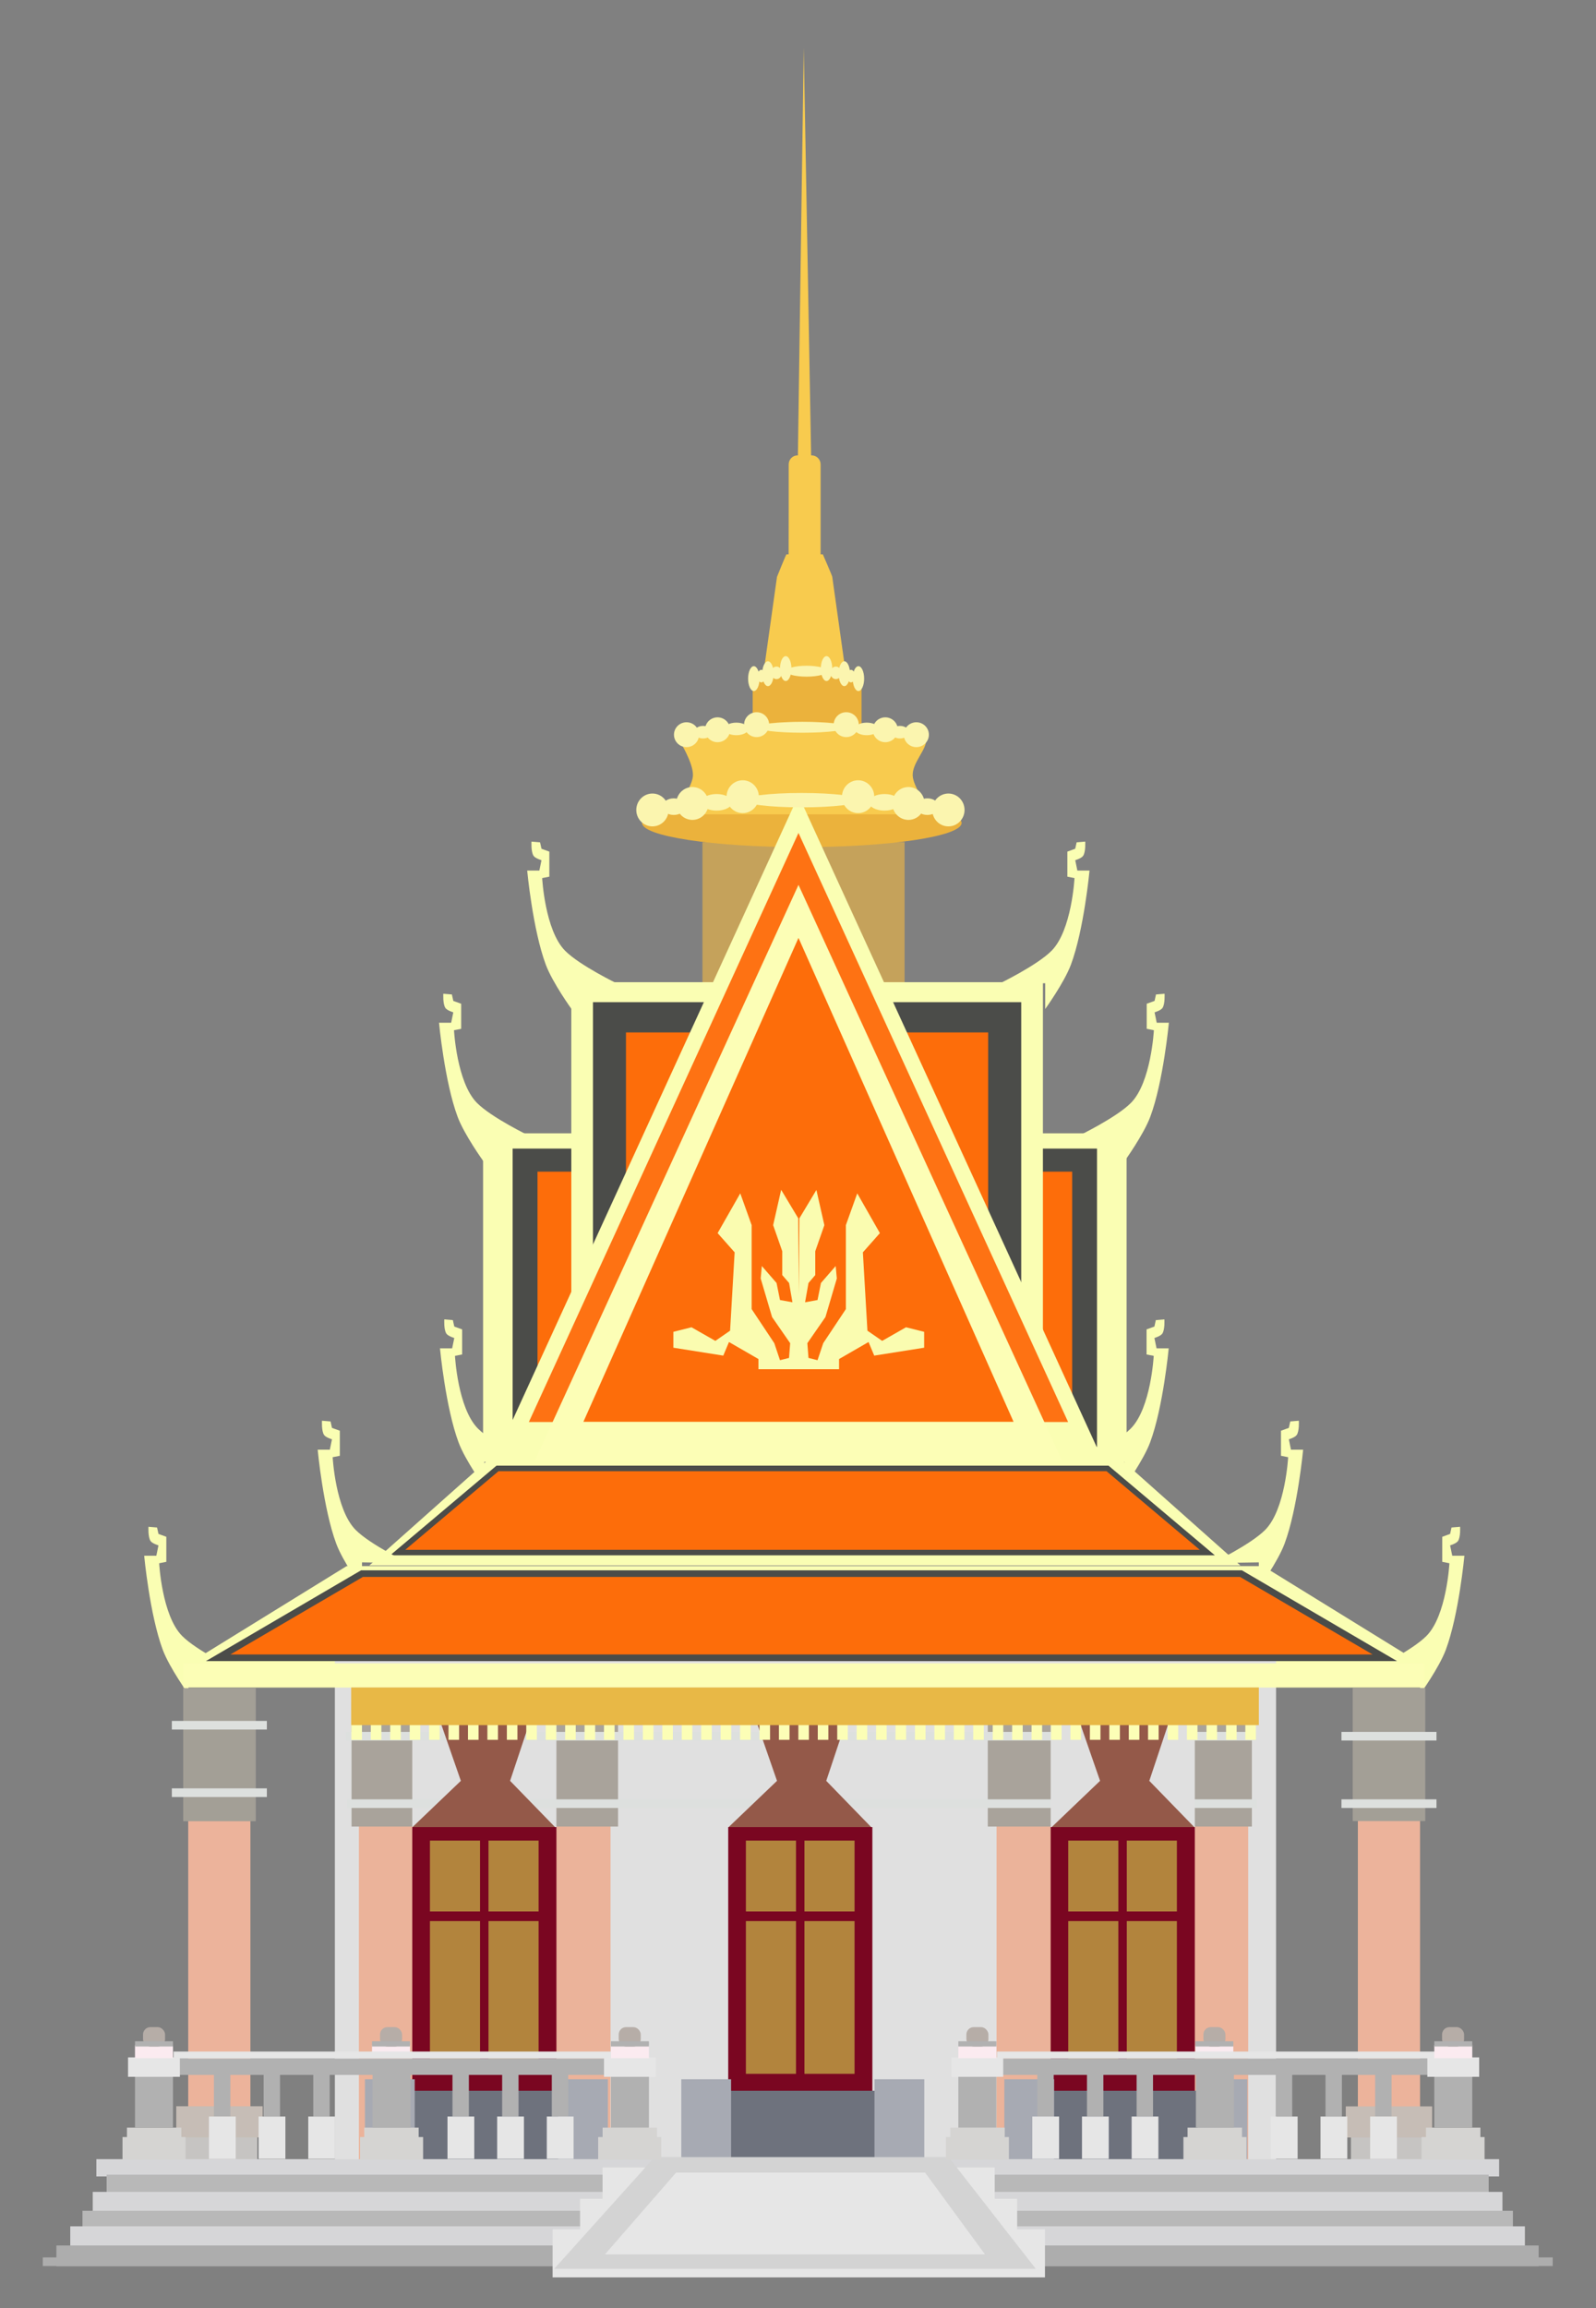 <?xml version="1.0" encoding="UTF-8"?>
<svg version="1.1" viewBox="0 0 73.899 106.83" xmlns="http://www.w3.org/2000/svg">
<rect x="0" y="0" width="73.899" height="106.83" fill="#808080" stroke="none"/>
<g transform="translate(-275.09 -431.84)">
<g transform="matrix(1.285 0 0 1.285 382.66 -378.76)">
<path d="m-47.724 666.26 1.674-0.026v0.928s0.685-0.95 0.927-1.598c0.471-1.262 0.67-3.388 0.67-3.388h-0.438l-0.077-0.374s0.222-0.066 0.283-0.155c0.1-0.142 0.077-0.515 0.077-0.515l-0.309 0.026-0.052 0.232-0.283 0.103v0.902l0.258 0.051s-0.098 1.879-0.824 2.615c-0.527 0.534-1.906 1.198-1.906 1.198z" fill="#fafeb3" fill-rule="evenodd"/>
<path d="m-61.445 666.26-1.674-0.026v0.928s-0.685-0.95-0.927-1.598c-0.471-1.262-0.67-3.388-0.67-3.388h0.438l0.077-0.374s-0.222-0.066-0.283-0.155c-0.1-0.142-0.077-0.515-0.077-0.515l0.309 0.026 0.051 0.232 0.283 0.103v0.902l-0.258 0.051s0.098 1.879 0.824 2.615c0.527 0.534 1.906 1.198 1.906 1.198z" fill="#fafeb3" fill-rule="evenodd"/>
<rect x="-62.348" y="666.91" width="15.432" height="14.134" fill="#4b4c49"/>
<rect x="-66.305" y="671.64" width="23.187" height="11.832" fill="#fafeb3"/>
<rect x="-65.24" y="672.19" width="21.057" height="10.745" fill="#4b4c49"/>
<rect x="-64.345" y="673.02" width="19.267" height="9.311" fill="#fd6d0a"/>
<g transform="translate(152.38 3.889)">
<rect x="-210.78" y="657.26" width="7.283" height="5.354" fill="#c5a25b"/>
<ellipse cx="-207.2" cy="656.57" rx="5.758" ry=".872" fill="#ebb23c"/>
<path d="m-207.13 628.61-0.211 14.721h-0.01c-0.179 0-0.322 0.145-0.322 0.324v0.316c3e-3 0.933-2e-3 1.963-2e-3 2.924-9e-3 3e-5 -0.078 0-0.078 0-0.016 0-0.342 0.814-0.342 0.814-2e-3 6e-3 -0.482 3.434-0.482 3.434-5e-3 0.034 0.028 0.062 0.062 0.062h2.832c0.035 0 0.068-0.028 0.062-0.062l-0.482-3.434c0.015-2e-3 -0.34-0.814-0.34-0.814-1.2e-4 -3.7e-4 -0.071 2.8e-4 -0.08 0-2.2e-4 -0.958 0-1.992 0-2.924v-0.316c2e-5 -0.179-0.145-0.324-0.324-0.324h-0.018l-0.266-14.721z" fill="#f8cb4e"/>
<rect x="-208.97" y="651.12" width="3.922" height="2.303" ry=".373" fill="#ebb23c"/>
<path d="m-211.25 653.21s2.736-0.281 4.109-0.28c1.352 7.1e-4 4.046 0.28 4.046 0.28 0.207 0 0.362 0.198 0.373 0.374 0.022 0.339-0.501 0.823-0.483 1.279 0.015 0.377 0.483 1.024 0.483 1.024 0 0.207-0.167 0.373-0.373 0.373h-8.155c-0.207 0-0.373-0.167-0.373-0.373 0 0 0.485-0.645 0.5-1.024 0.019-0.457-0.5-1.279-0.5-1.279 0-0.207 0.167-0.374 0.373-0.374z" fill="#f8cb4e"/>
</g>
<g transform="translate(47.644 -.794)">
<rect x="-110.77" y="666.99" width="16.993" height="15.564" fill="#fafeb3"/>
<rect x="-109.99" y="667.71" width="15.432" height="14.134" fill="#4b4c49"/>
<rect x="-108.8" y="668.8" width="13.05" height="11.953" fill="#fd6d0a"/>
</g>
<path d="m-64.622 671.74-1.674-0.026v0.928s-0.685-0.95-0.927-1.598c-0.471-1.262-0.67-3.388-0.67-3.388h0.438l0.077-0.374s-0.222-0.066-0.283-0.155c-0.1-0.142-0.077-0.515-0.077-0.515l0.309 0.026 0.051 0.232 0.283 0.103v0.902l-0.258 0.051s0.098 1.879 0.824 2.615c0.527 0.534 1.906 1.198 1.906 1.198z" fill="#fafeb3" fill-rule="evenodd"/>
<path d="m-44.865 671.74 1.674-0.026v0.928s0.685-0.95 0.927-1.598c0.471-1.262 0.67-3.388 0.67-3.388h-0.438l-0.077-0.374s0.222-0.066 0.283-0.155c0.1-0.142 0.077-0.515 0.077-0.515l-0.309 0.026-0.051 0.232-0.283 0.103v0.902l0.258 0.051s-0.098 1.879-0.824 2.615c-0.527 0.534-1.906 1.198-1.906 1.198z" fill="#fafeb3" fill-rule="evenodd"/>
<path d="m-54.94 659.47 10.949 23.913h-21.898z" fill="#fafeb3"/>
<path d="m-54.94 660.82 9.715 21.218h-19.43z" fill="#fe7213"/>
<path d="m-54.94 662.69 9.49 20.728h-18.981z" fill="#fcfeb6"/>
<path d="m-54.94 664.6 7.75 17.431h-15.5z" fill="#fd6d0a"/>
<path d="m-66.17 683.44h22.918l4.235 3.766h-31.387z" fill="#fafeb3"/>
<path d="m-64.587 683.47-1.674-0.026v0.928s-0.685-0.95-0.927-1.598c-0.471-1.262-0.67-3.388-0.67-3.388h0.438l0.077-0.374s-0.222-0.066-0.283-0.155c-0.1-0.142-0.077-0.515-0.077-0.515l0.309 0.026 0.051 0.232 0.283 0.103v0.902l-0.258 0.051s0.098 1.879 0.824 2.615c0.527 0.534 1.906 1.198 1.906 1.198z" fill="#fafeb3" fill-rule="evenodd"/>
<path d="m-44.871 683.47 1.674-0.026v0.928s0.685-0.95 0.927-1.598c0.471-1.262 0.67-3.388 0.67-3.388h-0.438l-0.077-0.374s0.222-0.066 0.283-0.155c0.1-0.142 0.077-0.515 0.077-0.515l-0.309 0.026-0.051 0.232-0.283 0.103v0.902l0.258 0.051s-0.098 1.879-0.824 2.615c-0.527 0.534-1.906 1.198-1.906 1.198z" fill="#fafeb3" fill-rule="evenodd"/>
<path d="m-65.785 683.71h21.98l3.596 3.031h-29.172z" fill="#fd6d0a" stroke="#4b4c49" stroke-linecap="round" stroke-width=".199"/>
<path d="m-71.224 687.23h33.026l6.103 3.766h-45.231z" fill="#fafeb3"/>
<path d="m-40.027 687.12 1.674-0.026v0.928s0.685-0.95 0.927-1.598c0.471-1.262 0.67-3.388 0.67-3.388h-0.438l-0.077-0.374s0.222-0.066 0.283-0.155c0.1-0.142 0.077-0.515 0.077-0.515l-0.309 0.026-0.051 0.232-0.283 0.103v0.902l0.258 0.051s-0.098 1.879-0.824 2.615c-0.527 0.534-1.906 1.198-1.906 1.198z" fill="#fafeb3" fill-rule="evenodd"/>
<path d="m-68.994 687.12-1.674-0.026v0.928s-0.685-0.95-0.927-1.598c-0.471-1.262-0.67-3.388-0.67-3.388h0.438l0.077-0.374s-0.222-0.066-0.283-0.155c-0.1-0.142-0.077-0.515-0.077-0.515l0.309 0.026 0.051 0.232 0.283 0.103v0.902l-0.258 0.051s0.098 1.879 0.824 2.615c0.527 0.534 1.906 1.198 1.906 1.198z" fill="#fafeb3" fill-rule="evenodd"/>
<path d="m-34.216 690.94 1.674-0.026v0.928s0.685-0.95 0.927-1.598c0.471-1.262 0.67-3.388 0.67-3.388h-0.438l-0.077-0.374s0.222-0.066 0.283-0.155c0.1-0.142 0.077-0.515 0.077-0.515l-0.309 0.026-0.051 0.232-0.283 0.103v0.902l0.258 0.051s-0.098 1.879-0.824 2.615c-0.527 0.534-1.906 1.198-1.906 1.198z" fill="#fafeb3" fill-rule="evenodd"/>
<path d="m-75.246 690.94-1.674-0.026v0.928s-0.685-0.95-0.927-1.598c-0.471-1.262-0.67-3.388-0.67-3.388h0.438l0.077-0.374s-0.222-0.066-0.283-0.155c-0.1-0.142-0.077-0.515-0.077-0.515l0.309 0.026 0.051 0.232 0.283 0.103v0.902l-0.258 0.051s0.098 1.879 0.824 2.615c0.527 0.534 1.906 1.198 1.906 1.198z" fill="#fafeb3" fill-rule="evenodd"/>
<rect x="-71.646" y="689.63" width="33.914" height="18.975" fill="#e0e0e0"/>
<path d="m-70.67 687.5h31.675l5.182 3.031h-42.038z" fill="#fd6d0a" stroke="#4b4c49" stroke-linecap="round" stroke-width=".239"/>
<rect x="-47.803" y="692.96" width="9.068" height="15.67" fill="#ebb39a"/>
<rect x="-70.78" y="692.95" width="9.068" height="15.67" fill="#ebb39a"/>
<path d="m-71.045 692.15v4.461h9.604v-4.461h-9.604zm22.926 0v4.461h9.516v-4.461h-9.516z" fill="#a9a39b"/>
<rect x="-77.104" y="690.73" width="44.706" height=".873" fill="#fcfeb6"/>
<rect x="-68.857" y="691.76" width="5.194" height="4.974" fill="#e0e0e0"/>
<rect x="-71.25" y="693.2" width="32.828" height=".311" fill="#dde0de"/>
<rect x="-71.205" y="695.63" width="32.784" height=".311" fill="#dde0de"/>
<path d="m-68.849 696.63h5.136l-1.619-1.666 0.747-2.24h-3.299l0.778 2.24z" fill="#945949" fill-rule="evenodd"/>
<path d="m-57.457 696.63h5.136l-1.619-1.666 0.747-2.24h-3.299l0.778 2.24z" fill="#945949" fill-rule="evenodd"/>
<rect x="-45.853" y="691.76" width="5.194" height="4.974" fill="#e0e0e0"/>
<path d="m-45.816 696.63h5.136l-1.619-1.666 0.747-2.24h-3.299l0.778 2.24z" fill="#945949" fill-rule="evenodd"/>
<g transform="matrix(1.138 0 0 1.496 -157.35 -638.2)" fill="#fcfeb6">
<rect x="75.834" y="889.46" width=".335" height=".705" ry="0"/>
<rect x="76.449" y="889.46" width=".335" height=".705" ry="0"/>
<rect x="77.064" y="889.46" width=".335" height=".705" ry="0"/>
<rect x="77.68" y="889.46" width=".335" height=".705" ry="0"/>
<rect x="78.295" y="889.46" width=".335" height=".705" ry="0"/>
<rect x="78.91" y="889.46" width=".335" height=".705" ry="0"/>
<rect x="79.526" y="889.46" width=".335" height=".705" ry="0"/>
<rect x="80.141" y="889.46" width=".335" height=".705" ry="0"/>
<rect x="80.757" y="889.46" width=".335" height=".705" ry="0"/>
<rect x="81.372" y="889.46" width=".335" height=".705" ry="0"/>
<rect x="81.987" y="889.46" width=".335" height=".705" ry="0"/>
<rect x="82.603" y="889.46" width=".335" height=".705" ry="0"/>
<rect x="83.218" y="889.46" width=".335" height=".705" ry="0"/>
<rect x="83.833" y="889.46" width=".335" height=".705" ry="0"/>
<rect x="84.449" y="889.46" width=".335" height=".705" ry="0"/>
<rect x="85.064" y="889.46" width=".335" height=".705" ry="0"/>
<rect x="85.679" y="889.46" width=".335" height=".705" ry="0"/>
<rect x="86.295" y="889.46" width=".335" height=".705" ry="0"/>
<rect x="86.91" y="889.46" width=".335" height=".705" ry="0"/>
<rect x="87.526" y="889.46" width=".335" height=".705" ry="0"/>
<rect x="88.141" y="889.46" width=".335" height=".705" ry="0"/>
<rect x="88.756" y="889.46" width=".335" height=".705" ry="0"/>
<rect x="89.372" y="889.46" width=".335" height=".705" ry="0"/>
<rect x="89.987" y="889.46" width=".335" height=".705" ry="0"/>
<rect x="90.602" y="889.46" width=".335" height=".705" ry="0"/>
<rect x="91.218" y="889.46" width=".335" height=".705" ry="0"/>
<rect x="91.833" y="889.46" width=".335" height=".705" ry="0"/>
<rect x="92.448" y="889.46" width=".335" height=".705" ry="0"/>
<rect x="93.064" y="889.46" width=".335" height=".705" ry="0"/>
<rect x="93.679" y="889.46" width=".335" height=".705" ry="0"/>
<rect x="94.295" y="889.46" width=".335" height=".705" ry="0"/>
<rect x="94.91" y="889.46" width=".335" height=".705" ry="0"/>
<rect x="95.525" y="889.46" width=".335" height=".705" ry="0"/>
<rect x="96.141" y="889.46" width=".335" height=".705" ry="0"/>
<rect x="96.756" y="889.46" width=".335" height=".705" ry="0"/>
<rect x="97.371" y="889.46" width=".335" height=".705" ry="0"/>
<rect x="97.987" y="889.46" width=".335" height=".705" ry="0"/>
<rect x="98.602" y="889.46" width=".335" height=".705" ry="0"/>
<rect x="99.218" y="889.46" width=".335" height=".705" ry="0"/>
<rect x="99.833" y="889.46" width=".335" height=".705" ry="0"/>
<rect x="100.45" y="889.46" width=".335" height=".705" ry="0"/>
<rect x="101.06" y="889.46" width=".335" height=".705" ry="0"/>
<rect x="101.68" y="889.46" width=".335" height=".705" ry="0"/>
<rect x="102.29" y="889.46" width=".335" height=".705" ry="0"/>
<rect x="102.91" y="889.46" width=".335" height=".705" ry="0"/>
<rect x="103.53" y="889.46" width=".335" height=".705" ry="0"/>
<rect x="104.14" y="889.46" width=".335" height=".705" ry="0"/>
</g>
<rect x="-71.057" y="691.6" width="32.705" height="1.357" fill="#e8b846"/>
<rect x="-68.857" y="696.63" width="5.194" height="9.508" fill="#7a0621"/>
<g transform="translate(83.51 .996)" fill="#b2843d">
<rect x="-151.73" y="696.12" width="1.805" height="2.553"/>
<rect x="-149.62" y="696.12" width="1.805" height="2.553"/>
<rect x="-151.73" y="699.02" width="1.805" height="5.502"/>
<rect x="-149.62" y="699.02" width="1.805" height="5.502"/>
</g>
<rect x="-57.472" y="696.63" width="5.194" height="9.508" fill="#7a0621"/>
<g transform="translate(94.895 .996)" fill="#b2843d">
<rect x="-151.73" y="696.12" width="1.805" height="2.553"/>
<rect x="-149.62" y="696.12" width="1.805" height="2.553"/>
<rect x="-151.73" y="699.02" width="1.805" height="5.502"/>
<rect x="-149.62" y="699.02" width="1.805" height="5.502"/>
</g>
<rect x="-45.853" y="696.63" width="5.194" height="9.508" fill="#7a0621"/>
<g transform="translate(106.51 .996)" fill="#b2843d">
<rect x="-151.73" y="696.12" width="1.805" height="2.553"/>
<rect x="-149.62" y="696.12" width="1.805" height="2.553"/>
<rect x="-151.73" y="699.02" width="1.805" height="5.502"/>
<rect x="-149.62" y="699.02" width="1.805" height="5.502"/>
</g>
<g transform="translate(51.34 1.875)">
<rect x="-128.52" y="705.62" width="2.739" height="1.121" fill="#c6c4c2"/>
<rect x="-128.27" y="693.92" width="2.241" height="11.703" fill="#ecb39b"/>
<rect x="-128.7" y="704.81" width="3.112" height="1.121" fill="#c6bdb6"/>
<rect x="-128.45" y="689.75" width="2.615" height="4.793" fill="#a39f96"/>
<rect x="-128.86" y="690.93" width="3.424" height=".311" fill="#dde0de"/>
<rect x="-128.86" y="693.36" width="3.424" height=".311" fill="#dde0de"/>
</g>
<rect x="-35.033" y="707.5" width="2.739" height="1.121" fill="#c6c4c2"/>
<rect x="-34.784" y="695.8" width="2.241" height="11.703" fill="#ecb39b"/>
<rect x="-35.219" y="706.69" width="3.112" height="1.121" fill="#c6bdb6"/>
<rect x="-34.97" y="691.62" width="2.615" height="4.793" fill="#a39f96"/>
<rect x="-35.375" y="693.2" width="3.424" height=".311" fill="#dde0de"/>
<rect x="-35.375" y="695.63" width="3.424" height=".311" fill="#dde0de"/>
<g transform="matrix(1.373 0 0 1.659 214.38 -465.84)">
<rect x="-198.02" y="706.43" width="4.046" height="1.525" fill="#6e727d"/>
<rect x="-199.23" y="706.18" width="1.307" height="1.774" fill="#a7aab3"/>
<rect x="-194.16" y="706.18" width="1.307" height="1.774" fill="#a7aab3"/>
</g>
<g transform="matrix(1.373 0 0 1.659 202.98 -465.84)">
<rect x="-198.02" y="706.43" width="4.046" height="1.525" fill="#6e727d"/>
<rect x="-199.23" y="706.18" width="1.307" height="1.774" fill="#a7aab3"/>
<rect x="-194.16" y="706.18" width="1.307" height="1.774" fill="#a7aab3"/>
</g>
<g transform="matrix(1.373 0 0 1.659 226.02 -465.84)">
<rect x="-198.02" y="706.43" width="4.046" height="1.525" fill="#6e727d"/>
<rect x="-199.23" y="706.18" width="1.307" height="1.774" fill="#a7aab3"/>
<rect x="-194.16" y="706.18" width="1.307" height="1.774" fill="#a7aab3"/>
</g>
<g transform="translate(101.34 2.9)">
<rect x="-181.58" y="705.69" width="50.547" height=".623" fill="#d6d6d8"/>
<rect x="-181.21" y="706.25" width="49.8" height=".747" fill="#b8b8b8"/>
<rect x="-181.71" y="706.87" width="50.796" height=".747" fill="#d6d6d8"/>
<rect x="-182.08" y="707.55" width="51.543" height=".747" fill="#b8b8b8"/>
<rect x="-182.52" y="708.11" width="52.415" height=".747" fill="#d6d6d8"/>
<rect x="-183.02" y="708.8" width="53.411" height=".747" fill="#adadad"/>
<rect x="-183.51" y="709.23" width="54.407" height=".311" fill="#adadad"/>
</g>
<g transform="matrix(1 0 0 1.21 168.08 -143.41)" fill="#e6e6e6">
<rect x="-231.88" y="706.22" width="17.741" height="1.432"/>
<rect x="-230.89" y="705.31" width="15.749" height="1.432"/>
<rect x="-230.08" y="704.38" width="14.131" height="1.432"/>
</g>
<path d="m-63.741 712.54h17.35l-3.14-4.025h-10.591z" fill="#d3d3d3" fill-rule="evenodd"/>
<path d="m-61.913 712.02h13.693l-2.159-2.947h-8.969z" fill="#e6e6e6" fill-rule="evenodd"/>
<g transform="translate(70.912 4.355)">
<g transform="translate(96.115)">
<rect x="-243.21" y="702.7" width=".965" height="1.525" fill="#e6e6e6"/>
<rect x="-243.03" y="701.17" width=".591" height="1.525" fill="#b1b1b1"/>
<g transform="translate(1.79)">
<rect x="-243.21" y="702.7" width=".965" height="1.525" fill="#e6e6e6"/>
<rect x="-243.03" y="701.17" width=".591" height="1.525" fill="#b1b1b1"/>
</g>
<g transform="translate(3.579)">
<rect x="-243.21" y="702.7" width=".965" height="1.525" fill="#e6e6e6"/>
<rect x="-243.03" y="701.17" width=".591" height="1.525" fill="#b1b1b1"/>
</g>
</g>
<g transform="translate(104.71)">
<rect x="-243.21" y="702.7" width=".965" height="1.525" fill="#e6e6e6"/>
<rect x="-243.03" y="701.17" width=".591" height="1.525" fill="#b1b1b1"/>
<g transform="translate(1.79)">
<rect x="-243.21" y="702.7" width=".965" height="1.525" fill="#e6e6e6"/>
<rect x="-243.03" y="701.17" width=".591" height="1.525" fill="#b1b1b1"/>
</g>
<g transform="translate(3.579)">
<rect x="-243.21" y="702.7" width=".965" height="1.525" fill="#e6e6e6"/>
<rect x="-243.03" y="701.17" width=".591" height="1.525" fill="#b1b1b1"/>
</g>
</g>
<rect x="-141.65" y="703.44" width="2.272" height=".809" fill="#d5d4d2"/>
<rect x="-141.5" y="703.1" width="1.961" height=".529" fill="#d5d4d2"/>
<rect x="-141.2" y="701.14" width="1.369" height="1.961" fill="#b1b1b1"/>
<rect x="-148.37" y="700.61" width="15.812" height=".591" fill="#b1b1b1"/>
<rect x="-141.22" y="700.13" width="1.369" height=".467" fill="#fbebf0"/>
<rect x="-148.37" y="700.36" width="15.812" height=".249" fill="#e6e6e6"/>
<rect x="-150.21" y="703.44" width="2.272" height=".809" fill="#d5d4d2"/>
<rect x="-150.05" y="703.1" width="1.961" height=".529" fill="#d5d4d2"/>
<rect x="-149.76" y="701.14" width="1.369" height="1.961" fill="#b1b1b1"/>
<rect x="-150.01" y="700.57" width="1.867" height=".7" fill="#e6e6e6"/>
<rect x="-149.76" y="700.13" width="1.369" height=".467" fill="#fbebf0"/>
<rect x="-149.47" y="699.48" width=".794" height=".7" ry=".265" fill="#b6ada7"/>
<rect x="-149.76" y="699.99" width="1.369" height=".187" fill="#b1b1b1"/>
<rect x="-133.07" y="703.44" width="2.272" height=".809" fill="#d5d4d2"/>
<rect x="-132.91" y="703.1" width="1.961" height=".529" fill="#d5d4d2"/>
<rect x="-132.61" y="701.14" width="1.369" height="1.961" fill="#b1b1b1"/>
<rect x="-132.86" y="700.57" width="1.867" height=".7" fill="#e6e6e6"/>
<rect x="-132.61" y="700.13" width="1.369" height=".467" fill="#fbebf0"/>
<rect x="-132.33" y="699.48" width=".794" height=".7" ry=".265" fill="#b6ada7"/>
<rect x="-132.61" y="699.99" width="1.369" height=".187" fill="#b1b1b1"/>
<rect x="-140.93" y="699.48" width=".794" height=".7" ry=".265" fill="#b6ada7"/>
<rect x="-141.22" y="699.99" width="1.369" height=".187" fill="#b1b1b1"/>
</g>
<g transform="translate(100.58 4.355)">
<g transform="translate(96.115)">
<rect x="-243.21" y="702.7" width=".965" height="1.525" fill="#e6e6e6"/>
<rect x="-243.03" y="701.17" width=".591" height="1.525" fill="#b1b1b1"/>
<g transform="translate(1.79)">
<rect x="-243.21" y="702.7" width=".965" height="1.525" fill="#e6e6e6"/>
<rect x="-243.03" y="701.17" width=".591" height="1.525" fill="#b1b1b1"/>
</g>
<g transform="translate(3.579)">
<rect x="-243.21" y="702.7" width=".965" height="1.525" fill="#e6e6e6"/>
<rect x="-243.03" y="701.17" width=".591" height="1.525" fill="#b1b1b1"/>
</g>
</g>
<g transform="translate(104.71)">
<rect x="-243.21" y="702.7" width=".965" height="1.525" fill="#e6e6e6"/>
<rect x="-243.03" y="701.17" width=".591" height="1.525" fill="#b1b1b1"/>
<g transform="translate(1.79)">
<rect x="-243.21" y="702.7" width=".965" height="1.525" fill="#e6e6e6"/>
<rect x="-243.03" y="701.17" width=".591" height="1.525" fill="#b1b1b1"/>
</g>
<g transform="translate(3.579)">
<rect x="-243.21" y="702.7" width=".965" height="1.525" fill="#e6e6e6"/>
<rect x="-243.03" y="701.17" width=".591" height="1.525" fill="#b1b1b1"/>
</g>
</g>
<rect x="-141.65" y="703.44" width="2.272" height=".809" fill="#d5d4d2"/>
<rect x="-141.5" y="703.1" width="1.961" height=".529" fill="#d5d4d2"/>
<rect x="-141.2" y="701.14" width="1.369" height="1.961" fill="#b1b1b1"/>
<rect x="-148.37" y="700.61" width="15.812" height=".591" fill="#b1b1b1"/>
<rect x="-141.22" y="700.13" width="1.369" height=".467" fill="#fbebf0"/>
<rect x="-148.37" y="700.36" width="15.812" height=".249" fill="#e6e6e6"/>
<rect x="-150.21" y="703.44" width="2.272" height=".809" fill="#d5d4d2"/>
<rect x="-150.05" y="703.1" width="1.961" height=".529" fill="#d5d4d2"/>
<rect x="-149.76" y="701.14" width="1.369" height="1.961" fill="#b1b1b1"/>
<rect x="-150.01" y="700.57" width="1.867" height=".7" fill="#e6e6e6"/>
<rect x="-149.76" y="700.13" width="1.369" height=".467" fill="#fbebf0"/>
<rect x="-149.47" y="699.48" width=".794" height=".7" ry=".265" fill="#b6ada7"/>
<rect x="-149.76" y="699.99" width="1.369" height=".187" fill="#b1b1b1"/>
<rect x="-133.07" y="703.44" width="2.272" height=".809" fill="#d5d4d2"/>
<rect x="-132.91" y="703.1" width="1.961" height=".529" fill="#d5d4d2"/>
<rect x="-132.61" y="701.14" width="1.369" height="1.961" fill="#b1b1b1"/>
<rect x="-132.86" y="700.57" width="1.867" height=".7" fill="#e6e6e6"/>
<rect x="-132.61" y="700.13" width="1.369" height=".467" fill="#fbebf0"/>
<rect x="-132.33" y="699.48" width=".794" height=".7" ry=".265" fill="#b6ada7"/>
<rect x="-132.61" y="699.99" width="1.369" height=".187" fill="#b1b1b1"/>
<rect x="-140.93" y="699.48" width=".794" height=".7" ry=".265" fill="#b6ada7"/>
<rect x="-141.22" y="699.99" width="1.369" height=".187" fill="#b1b1b1"/>
</g>
<g transform="matrix(1.007 0 0 .975 .449 16.266)" fill="#fbf5af">
<g transform="matrix(-1 0 0 1 -357.91 5.322)">
<ellipse cx="-308.27" cy="654.91" rx=".578" ry=".607"/>
<ellipse cx="-306.84" cy="654.67" rx=".578" ry=".607"/>
<ellipse cx="-305.04" cy="654.42" rx=".578" ry=".607"/>
</g>
<ellipse cx="-51.926" cy="659.95" rx=".552" ry=".307"/>
<ellipse cx="-50.393" cy="660.11" rx=".409" ry=".307"/>
<g transform="translate(248.04 5.322)">
<ellipse cx="-308.27" cy="654.91" rx=".578" ry=".607"/>
<ellipse cx="-306.84" cy="654.67" rx=".578" ry=".607"/>
<ellipse cx="-305.04" cy="654.42" rx=".578" ry=".607"/>
</g>
<ellipse cx="-54.89" cy="659.87" rx="2.085" ry=".266"/>
<g transform="matrix(-1 0 0 1 -109.86 0)">
<ellipse cx="-51.926" cy="659.95" rx=".552" ry=".307"/>
<ellipse cx="-50.393" cy="660.11" rx=".409" ry=".307"/>
</g>
</g>
<g transform="matrix(.782 0 0 .738 -11.875 170.03)" fill="#fbf5af">
<g transform="matrix(-1 0 0 1 -357.91 5.322)">
<ellipse cx="-308.27" cy="654.91" rx=".578" ry=".607"/>
<ellipse cx="-306.84" cy="654.67" rx=".578" ry=".607"/>
<ellipse cx="-305.04" cy="654.42" rx=".578" ry=".607"/>
</g>
<ellipse cx="-51.926" cy="659.95" rx=".552" ry=".307"/>
<ellipse cx="-50.393" cy="660.11" rx=".409" ry=".307"/>
<g transform="translate(248.04 5.322)">
<ellipse cx="-308.27" cy="654.91" rx=".578" ry=".607"/>
<ellipse cx="-306.84" cy="654.67" rx=".578" ry=".607"/>
<ellipse cx="-305.04" cy="654.42" rx=".578" ry=".607"/>
</g>
<ellipse cx="-54.89" cy="659.87" rx="2.085" ry=".266"/>
<g transform="matrix(-1 0 0 1 -109.86 0)">
<ellipse cx="-51.926" cy="659.95" rx=".552" ry=".307"/>
<ellipse cx="-50.393" cy="660.11" rx=".409" ry=".307"/>
</g>
</g>
<g transform="matrix(.356 0 0 .738 -35.108 168.01)" fill="#fbf5af">
<g transform="matrix(-1 0 0 1 -357.91 5.322)">
<ellipse cx="-308.27" cy="654.91" rx=".578" ry=".607"/>
<ellipse cx="-306.84" cy="654.67" rx=".578" ry=".607"/>
<ellipse cx="-305.04" cy="654.42" rx=".578" ry=".607"/>
</g>
<ellipse cx="-51.926" cy="659.95" rx=".552" ry=".307"/>
<ellipse cx="-50.393" cy="660.11" rx=".409" ry=".307"/>
<g transform="translate(248.04 5.322)">
<ellipse cx="-308.27" cy="654.91" rx=".578" ry=".607"/>
<ellipse cx="-306.84" cy="654.67" rx=".578" ry=".607"/>
<ellipse cx="-305.04" cy="654.42" rx=".578" ry=".607"/>
</g>
<ellipse cx="-54.89" cy="659.87" rx="2.085" ry=".266"/>
<g transform="matrix(-1 0 0 1 -109.86 0)">
<ellipse cx="-51.926" cy="659.95" rx=".552" ry=".307"/>
<ellipse cx="-50.393" cy="660.11" rx=".409" ry=".307"/>
</g>
</g>
<path d="m-55.566 673.68-0.287 1.268 0.328 0.939v0.859l0.246 0.285 0.121 0.695-0.449-0.082-0.123-0.613-0.531-0.611-0.041 0.449 0.41 1.389 0.652 0.941-0.041 0.531-0.326 0.082-0.205-0.613-0.816-1.227v-3.025l-0.41-1.145-0.816 1.432 0.613 0.693-0.164 2.822-0.531 0.367-0.859-0.49-0.654 0.164v0.572l1.799 0.285 0.205-0.49 1.062 0.613v0.367h1.432 0.041 1.432v-0.367l1.062-0.613 0.205 0.49 1.799-0.285v-0.572l-0.654-0.164-0.859 0.49-0.531-0.367-0.164-2.822 0.613-0.693-0.816-1.432-0.41 1.145v3.025l-0.816 1.227-0.205 0.613-0.326-0.082-0.041-0.531 0.652-0.941 0.41-1.389-0.041-0.449-0.531 0.611-0.123 0.613-0.449 0.082 0.123-0.695 0.244-0.285v-0.859l0.328-0.939-0.287-1.268-0.613 1.022-0.019 2.719-0.021-2.719-0.613-1.022z" fill="#fafcb0" fill-rule="evenodd"/>
</g>
</g>
</svg>
